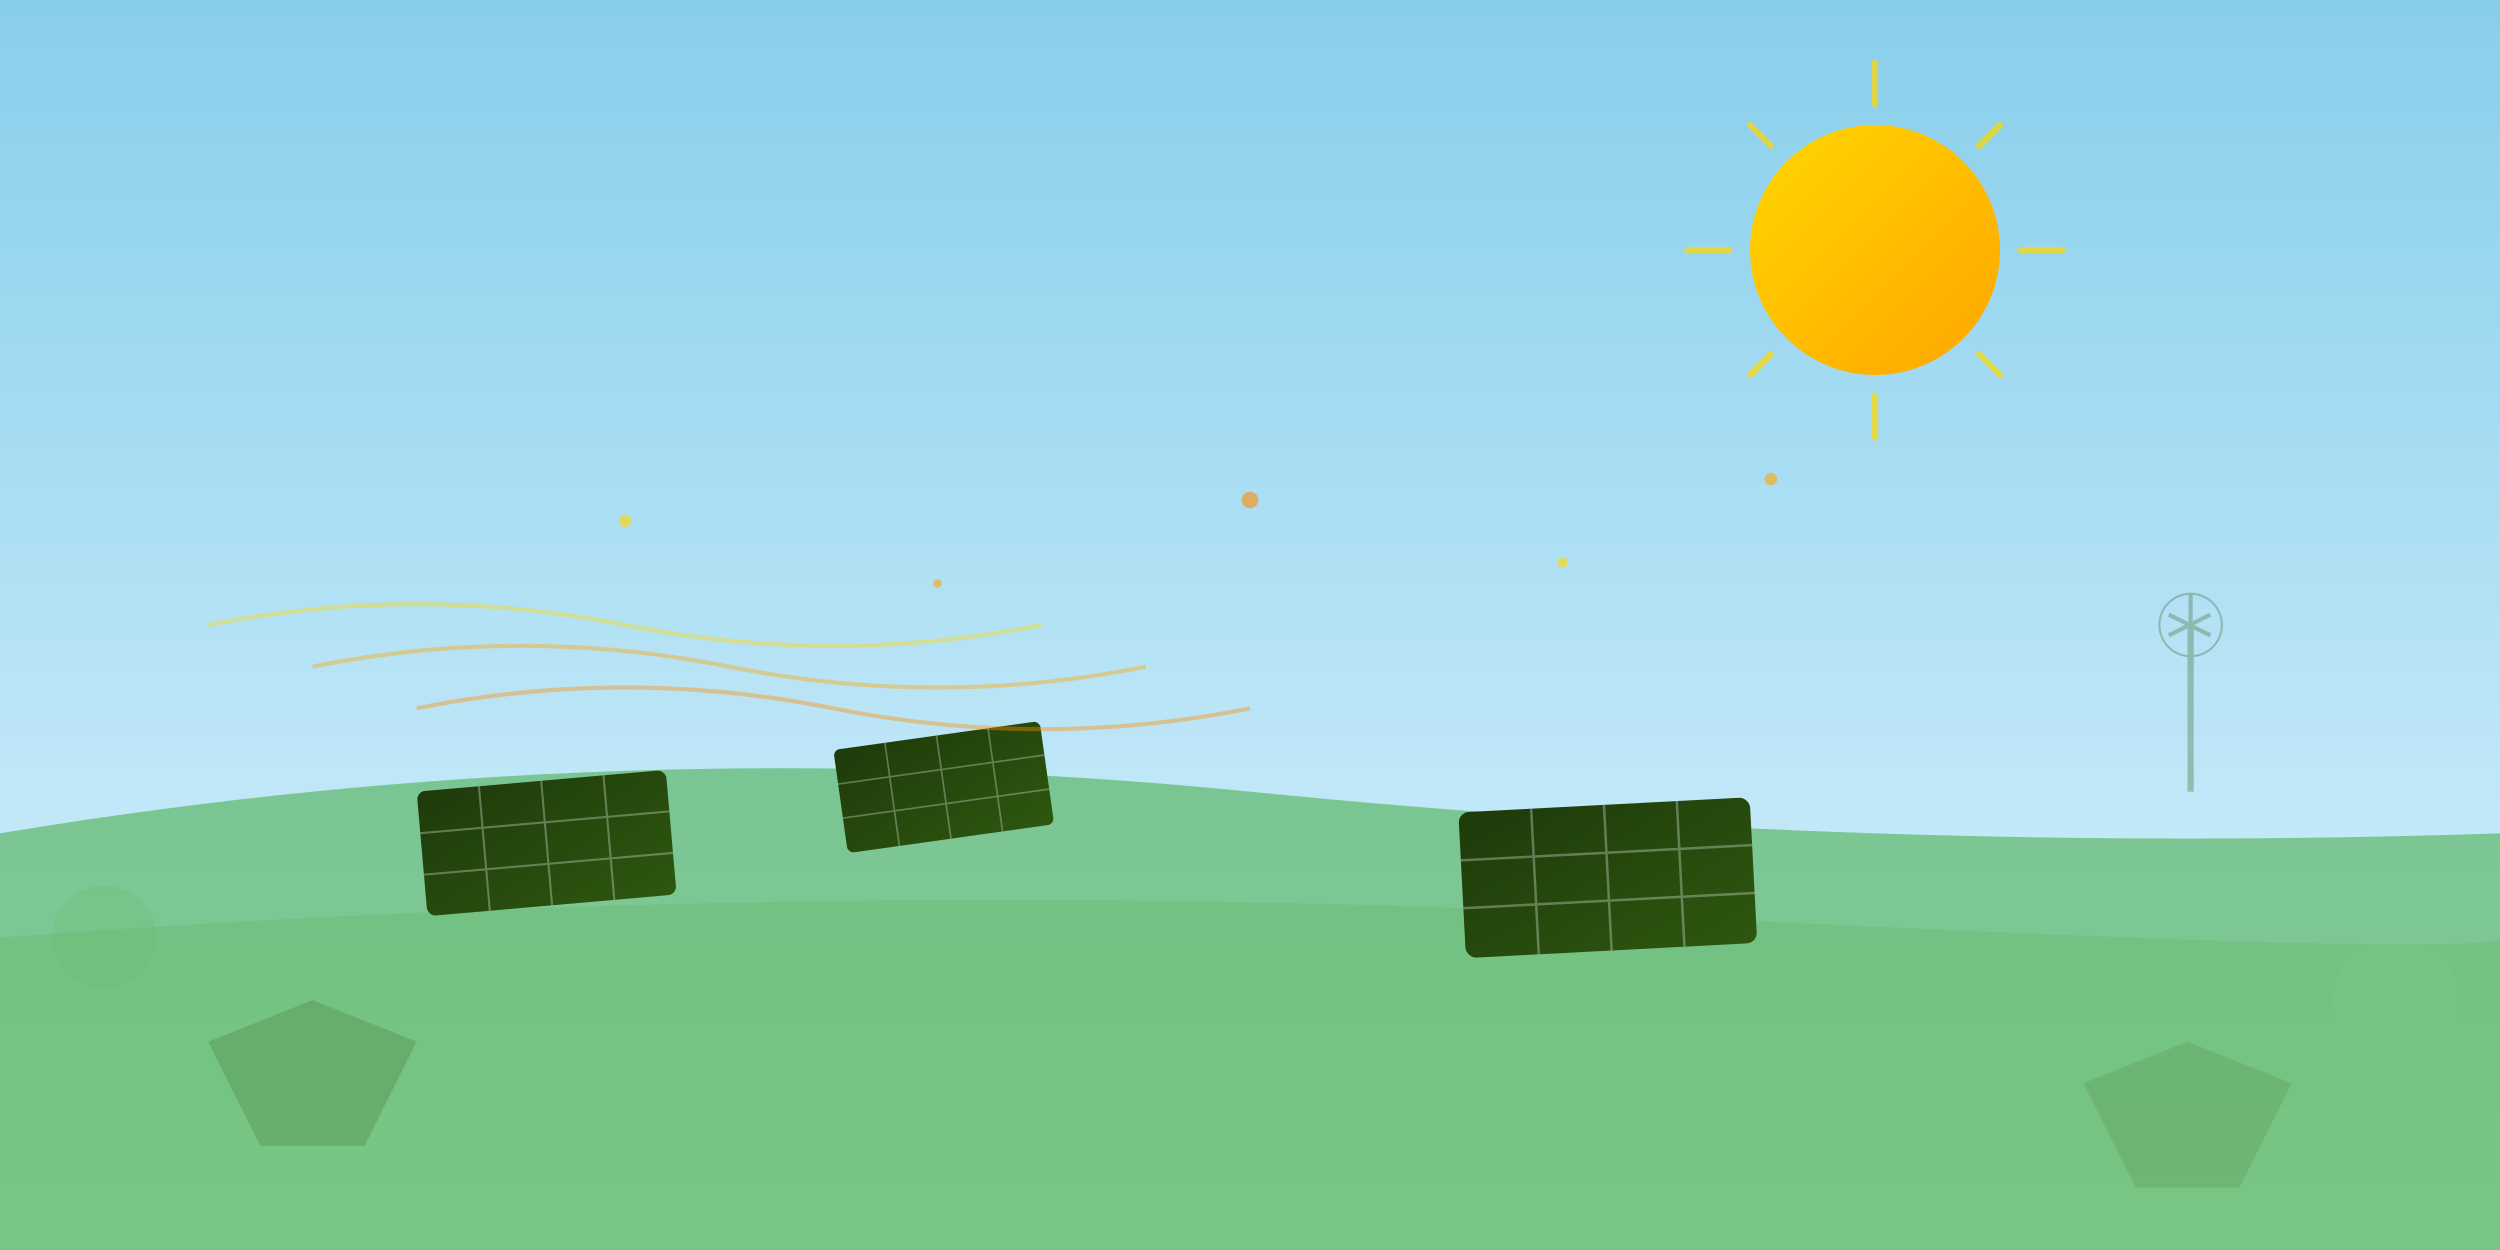 <svg width="1200" height="600" viewBox="0 0 1200 600" fill="none" xmlns="http://www.w3.org/2000/svg">
  <rect x="0" y="0" width="1200" height="600" fill="#808080" stroke="none"/>
  <defs>
    <linearGradient id="skyGradient" x1="0%" y1="0%" x2="0%" y2="100%">
      <stop offset="0%" style="stop-color:#87CEEB;stop-opacity:1" />
      <stop offset="100%" style="stop-color:#E0F6FF;stop-opacity:1" />
    </linearGradient>
    <linearGradient id="sunGradient" x1="0%" y1="0%" x2="100%" y2="100%">
      <stop offset="0%" style="stop-color:#FFD700;stop-opacity:1" />
      <stop offset="100%" style="stop-color:#FFA500;stop-opacity:1" />
    </linearGradient>
    <linearGradient id="panelGradient" x1="0%" y1="0%" x2="100%" y2="100%">
      <stop offset="0%" style="stop-color:#1e3a0a;stop-opacity:1" />
      <stop offset="100%" style="stop-color:#2e570f;stop-opacity:1" />
    </linearGradient>
  </defs>
  
  <!-- Sky background -->
  <rect width="1200" height="600" fill="url(#skyGradient)"/>
  
  <!-- Abstract landscape -->
  <path d="M0 400 Q300 350 600 380 T1200 400 L1200 600 L0 600 Z" fill="#4CAF50" opacity="0.6"/>
  <path d="M0 450 Q400 420 800 440 T1200 450 L1200 600 L0 600 Z" fill="#66BB6A" opacity="0.4"/>
  
  <!-- Sun -->
  <circle cx="900" cy="120" r="60" fill="url(#sunGradient)"/>
  
  <!-- Sun rays -->
  <g stroke="#FFD700" stroke-width="3" stroke-linecap="round" opacity="0.7">
    <line x1="900" y1="30" x2="900" y2="50"/>
    <line x1="960" y1="60" x2="950" y2="70"/>
    <line x1="990" y1="120" x2="970" y2="120"/>
    <line x1="960" y1="180" x2="950" y2="170"/>
    <line x1="900" y1="210" x2="900" y2="190"/>
    <line x1="840" y1="180" x2="850" y2="170"/>
    <line x1="810" y1="120" x2="830" y2="120"/>
    <line x1="840" y1="60" x2="850" y2="70"/>
  </g>
  
  <!-- Solar panels on hills -->
  <g transform="translate(200, 380)">
    <rect x="0" y="0" width="120" height="60" rx="4" fill="url(#panelGradient)" transform="rotate(-5)"/>
    <g stroke="#ffffff" stroke-width="1" opacity="0.3" transform="rotate(-5)">
      <line x1="30" y1="0" x2="30" y2="60"/>
      <line x1="60" y1="0" x2="60" y2="60"/>
      <line x1="90" y1="0" x2="90" y2="60"/>
      <line x1="0" y1="20" x2="120" y2="20"/>
      <line x1="0" y1="40" x2="120" y2="40"/>
    </g>
  </g>
  
  <g transform="translate(400, 360)">
    <rect x="0" y="0" width="100" height="50" rx="3" fill="url(#panelGradient)" transform="rotate(-8)"/>
    <g stroke="#ffffff" stroke-width="0.8" opacity="0.3" transform="rotate(-8)">
      <line x1="25" y1="0" x2="25" y2="50"/>
      <line x1="50" y1="0" x2="50" y2="50"/>
      <line x1="75" y1="0" x2="75" y2="50"/>
      <line x1="0" y1="16.5" x2="100" y2="16.5"/>
      <line x1="0" y1="33" x2="100" y2="33"/>
    </g>
  </g>
  
  <g transform="translate(700, 390)">
    <rect x="0" y="0" width="140" height="70" rx="5" fill="url(#panelGradient)" transform="rotate(-3)"/>
    <g stroke="#ffffff" stroke-width="1.2" opacity="0.3" transform="rotate(-3)">
      <line x1="35" y1="0" x2="35" y2="70"/>
      <line x1="70" y1="0" x2="70" y2="70"/>
      <line x1="105" y1="0" x2="105" y2="70"/>
      <line x1="0" y1="23" x2="140" y2="23"/>
      <line x1="0" y1="46" x2="140" y2="46"/>
    </g>
  </g>
  
  <!-- Abstract energy waves -->
  <g opacity="0.4">
    <path d="M100 300 Q200 280 300 300 T500 300" stroke="#FFD700" stroke-width="2" fill="none"/>
    <path d="M150 320 Q250 300 350 320 T550 320" stroke="#FFA500" stroke-width="2" fill="none"/>
    <path d="M200 340 Q300 320 400 340 T600 340" stroke="#FF8C00" stroke-width="2" fill="none"/>
  </g>
  
  <!-- Floating energy particles -->
  <g opacity="0.6">
    <circle cx="300" cy="250" r="3" fill="#FFD700"/>
    <circle cx="450" cy="280" r="2" fill="#FFA500"/>
    <circle cx="600" cy="240" r="4" fill="#FF8C00"/>
    <circle cx="750" cy="270" r="2.5" fill="#FFD700"/>
    <circle cx="850" cy="230" r="3" fill="#FFA500"/>
  </g>
  
  <!-- Abstract geometric shapes -->
  <g opacity="0.2">
    <polygon points="100,500 150,480 200,500 175,550 125,550" fill="#2e570f"/>
    <polygon points="1000,520 1050,500 1100,520 1075,570 1025,570" fill="#4a7a2c"/>
    <circle cx="50" cy="450" r="25" fill="#66BB6A"/>
    <circle cx="1150" cy="480" r="30" fill="#81C784"/>
  </g>
  
  <!-- Wind turbine silhouettes in distance -->
  <g opacity="0.3" fill="#2e570f">
    <rect x="1050" y="300" width="3" height="80"/>
    <circle cx="1051.5" cy="300" r="15" fill="none" stroke="#2e570f" stroke-width="1"/>
    <line x1="1051.5" y1="285" x2="1051.5" y2="305" stroke="#2e570f" stroke-width="2"/>
    <line x1="1041" y1="295" x2="1061" y2="305" stroke="#2e570f" stroke-width="2"/>
    <line x1="1041" y1="305" x2="1061" y2="295" stroke="#2e570f" stroke-width="2"/>
  </g>
  
</svg>
